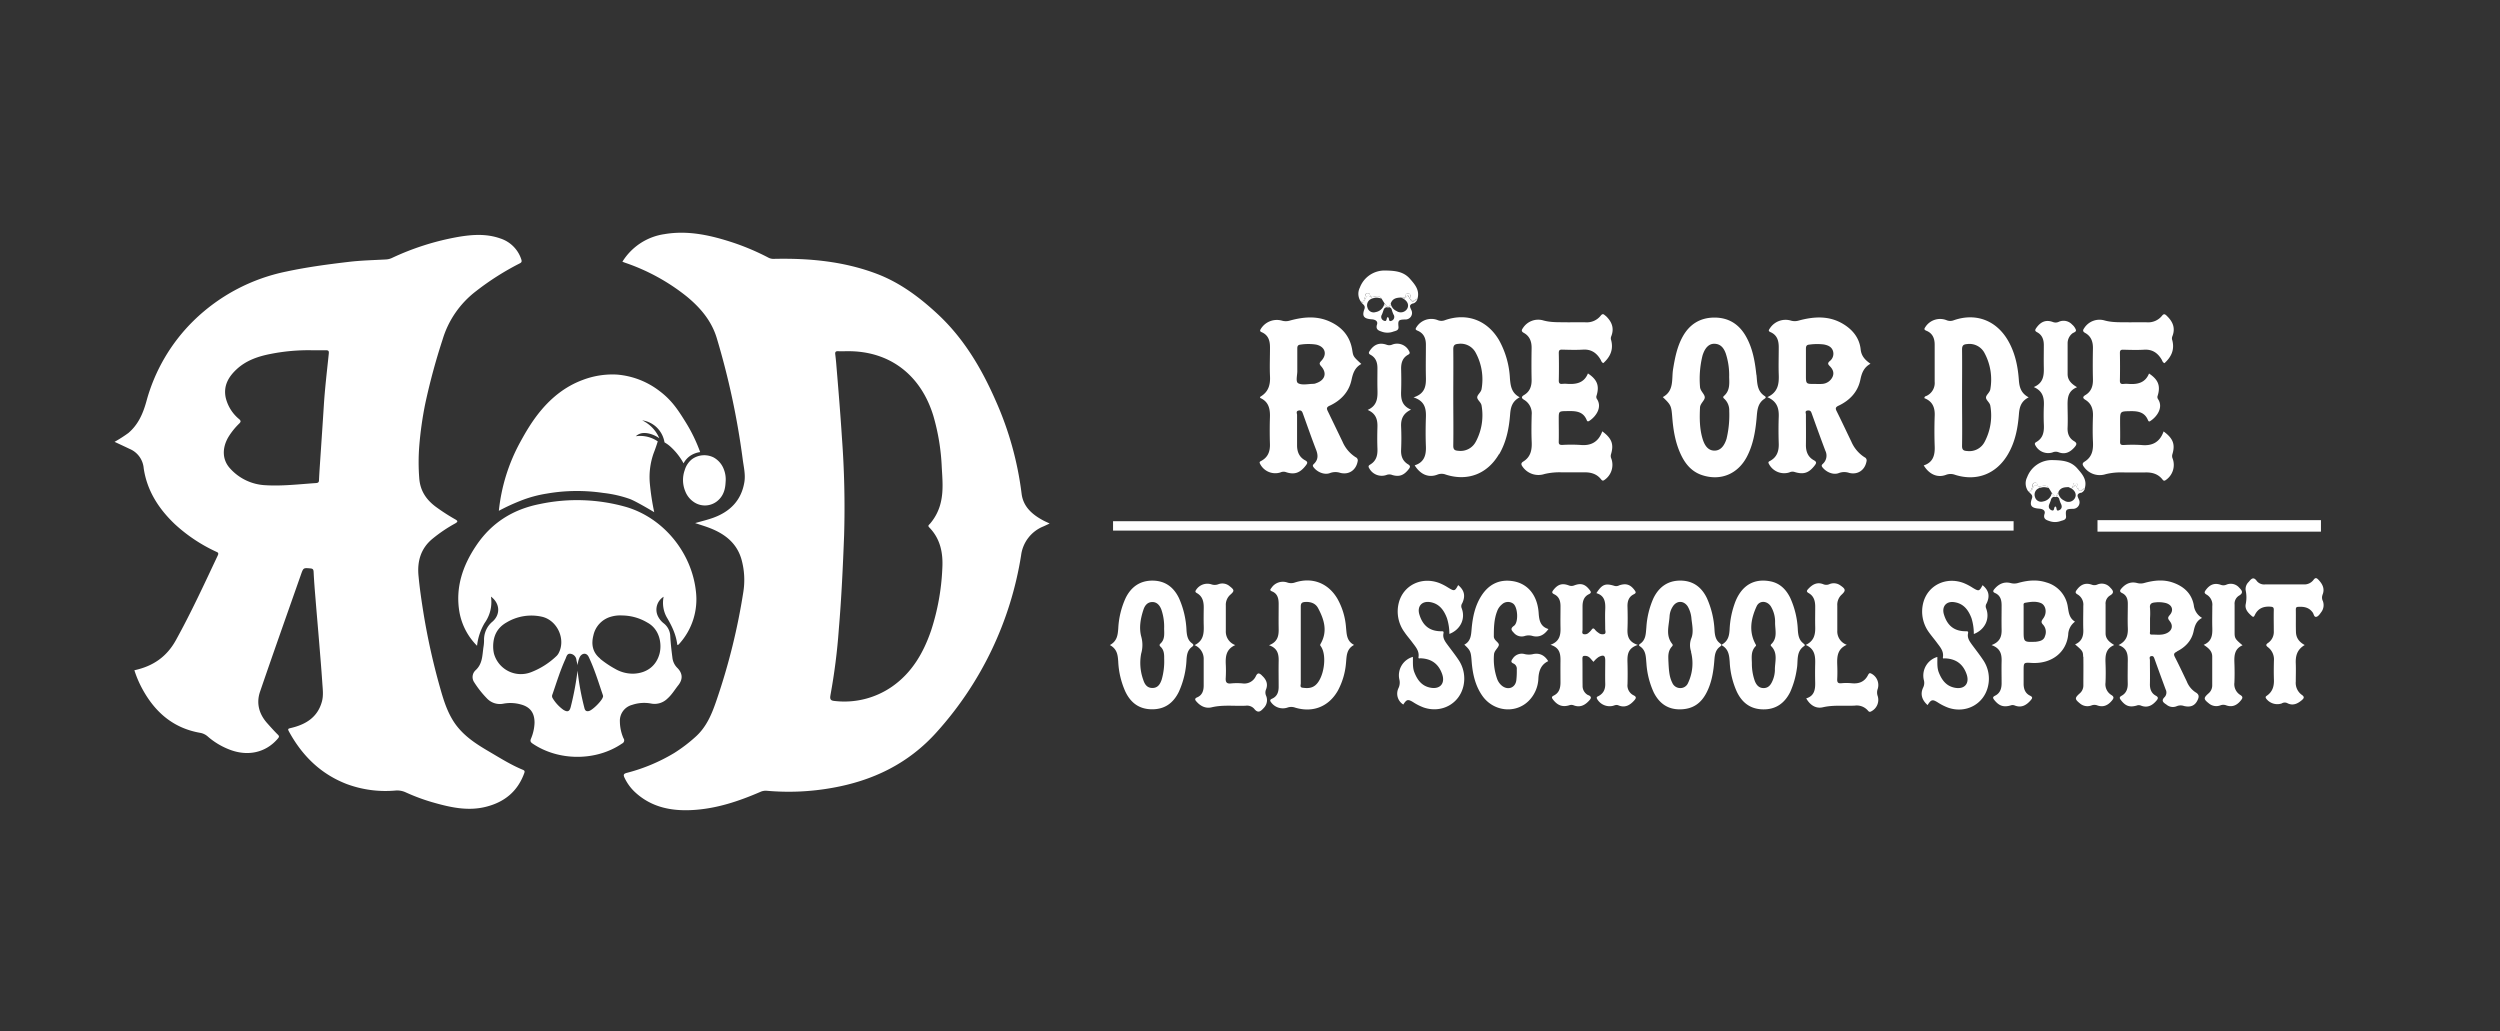 <svg viewBox="0 0 1019.99 420.7" xmlns:xlink="http://www.w3.org/1999/xlink" xmlns="http://www.w3.org/2000/svg" data-name="Layer 1" id="Layer_1"><rect x="0" y="0" width="1019.99" height="420.7" fill="#333333" stroke="none"/><defs><style>.cls-1{fill:none;}.cls-2{clip-path:url(#clip-path);}.cls-3{fill:#fff;}</style><clipPath id="clip-path"><rect height="589.81" width="825.74" y="-202.21" x="287.59" class="cls-1"></rect></clipPath></defs><title>LOGO HORIZONTAL BRANCO</title><g class="cls-2"><path d="M542.57,165.5c4.52-2.14,7.8-5.56,8.85-10.52.58-2.76,1.4-5.08,4-6.48-3.26-3-3.29-3-3.71-5.67-.87-5.51-4.05-9.27-9-11.56-5.36-2.5-10.89-2-16.4-.49a5.6,5.6,0,0,1-3.22.06,7.67,7.67,0,0,0-8.6,3.23c-.39.62-.63,1.08.24,1.45,2.82,1.21,3.45,3.58,3.42,6.36,0,3.85-.17,7.71,0,11.55.2,3.58-.64,6.49-3.88,8.39-.09.05-.1.25-.2.51,3.52,1.49,4.18,4.44,4.06,7.9-.12,3.64-.11,7.28,0,10.92.09,3-.76,5.36-3.48,6.86-.45.25-1,.39-.56,1.21a6.94,6.94,0,0,0,8.32,3.53,3,3,0,0,1,2.18-.15c3.5,1.23,5.85.36,8.2-2.72.66-.87.9-1.42-.29-2.06-2.48-1.34-3.34-3.58-3.3-6.32,0-4.06,0-8.12,0-12.17,0-.61-.6-1.58.65-1.83s1.5.61,1.81,1.48c1.76,4.86,3.45,9.74,5.31,14.55.85,2.19.87,4.06-.9,5.74-.46.45-.61.76-.14,1.37,1.51,2,4.47,3.25,6.72,2.36a6.32,6.32,0,0,1,4.18-.07c3.55.89,6.44-1.13,7.09-4.7a1.42,1.42,0,0,0-.82-1.69,14,14,0,0,1-5.34-6.3c-2-4.14-4-8.31-6-12.43-.58-1.16-.56-1.68.76-2.31M539,149.41c2.53,2.79,1.62,5.71-2,6.92a3.37,3.37,0,0,1-1,.27c-2.16,0-4.7.68-6.35-.24-1.18-.66-.25-3.51-.36-5.37,0-.77,0-1.54,0-2.31,0-2.17,0-4.35,0-6.51,0-1.08.34-1.49,1.4-1.58a20.92,20.92,0,0,1,6.27,0c3.6.78,4.68,3.83,2.21,6.54-.76.83-1.12,1.22-.16,2.28" class="cls-3"></path><path d="M750.18,165.5c4.51-2.16,7.79-5.57,8.83-10.54.57-2.75,1.41-5.06,4.14-6.55-2.18-1.52-3.7-3.11-4-5.8-.47-4.54-3.08-7.89-6.87-10.26-5.85-3.66-12.11-3.27-18.42-1.56a5.61,5.61,0,0,1-3.22,0,7.62,7.62,0,0,0-8.48,3.09c-.39.58-.93,1.15.15,1.61,2.83,1.22,3.44,3.6,3.41,6.37,0,3.64-.13,7.28,0,10.92s-.15,7.2-4.65,9.26c4,1.71,4.76,4.55,4.65,8-.13,3.64-.12,7.29,0,10.92.1,3-.68,5.52-3.49,7.06-.47.26-1,.42-.54,1.22a7,7,0,0,0,8.34,3.51,2.92,2.92,0,0,1,2-.23c3.86,1.23,6,.46,8.39-2.65.68-.9.83-1.43-.32-2.06-2.49-1.35-3.32-3.59-3.29-6.33.06-4.13,0-8.26,0-12.39,0-.54-.54-1.44.67-1.6s1.43.46,1.74,1.32c1.81,5.05,3.63,10.1,5.53,15.13a4.47,4.47,0,0,1-.93,5.2c-.45.44-.87.76-.27,1.52,1.57,2,4.48,3.25,6.73,2.33a6.25,6.25,0,0,1,4.18-.05c3.54.87,6.44-1.16,7.08-4.73a1.41,1.41,0,0,0-.84-1.67,14.23,14.23,0,0,1-5.34-6.32c-2-4.14-3.95-8.32-6-12.43-.62-1.22-.45-1.69.8-2.29m-3.72-16.21c1.21,1.16,2,2.6,1.29,4.34a5,5,0,0,1-4.27,3,22,22,0,0,1-2.93,0c-3.72.06-3.72.06-3.72-3.6s0-7.14,0-10.71c0-1.12.27-1.66,1.47-1.73a23,23,0,0,1,5.86-.05c1.58.32,3,.84,3.63,2.45a3.76,3.76,0,0,1-1.26,4.35c-.79.71-.88,1.17,0,2" class="cls-3"></path><path d="M611.67,185.31c2.92-5,4-10.54,4.45-16.22.21-2.86.81-5.38,3.92-7-3.37-1.75-3.75-4.66-4-7.76a35.68,35.68,0,0,0-4.45-15.57c-4.79-8.13-13.09-11.24-22-8.15a3.94,3.94,0,0,1-3,0,7.14,7.14,0,0,0-8.65,2.83c-.54.79-.49,1.1.43,1.48,2.53,1.05,3.4,3.13,3.39,5.73,0,4.34-.1,8.68,0,13,.11,3.64-.2,6.94-5.05,8.48,4.69,1.5,5.18,4.63,5.05,8.22-.13,3.92-.15,7.84,0,11.76.15,3.64-.73,6.54-4.58,7.74,2.36,3.78,5.71,5.19,9.31,3.78a4.64,4.64,0,0,1,3.38,0c8.91,2.87,17-.27,21.72-8.35m-9.4-5.21a7,7,0,0,1-7.1,3.86c-1.53-.09-2.19-.42-2.16-2.17.11-6.65,0-13.3,0-19.94,0-6.44.08-12.88,0-19.31,0-1.72.62-2.1,2.09-2.22a6.92,6.92,0,0,1,7.14,3.78,22.82,22.82,0,0,1,2.32,14.63c-.21,1.39-1.75,2.32-1.78,3.39s1.55,2,1.77,3.34a22.9,22.9,0,0,1-2.27,14.64" class="cls-3"></path><path d="M784.86,189.86c2.23,3.68,5.61,5.19,9.08,3.88a5.22,5.22,0,0,1,3.77,0c8.81,2.78,16.86-.4,21.53-8.41,2.93-5,4-10.53,4.46-16.21.21-2.87.79-5.4,4-7-3.1-1.66-3.78-4.08-4-6.9-.4-5.75-1.54-11.35-4.51-16.41-4.79-8.14-13.08-11.25-22-8.17a3.94,3.94,0,0,1-3,0,7.14,7.14,0,0,0-8.66,2.8c-.53.77-.54,1.1.41,1.5,2.53,1,3.41,3.11,3.4,5.71,0,5.05,0,10.08,0,15.12a5.81,5.81,0,0,1-3.2,5.69c-.36.19-1,.2-1,1,3.26,1.24,4.34,3.72,4.21,7.12-.15,4.19-.15,8.4,0,12.59.13,3.64-.72,6.55-4.57,7.75m17.81-49.54a6.94,6.94,0,0,1,7.15,3.78,22.87,22.87,0,0,1,2.31,14.63c-.21,1.39-1.75,2.31-1.77,3.39s1.54,2,1.76,3.34a23,23,0,0,1-2.26,14.64,7,7,0,0,1-7.11,3.86c-1.52-.09-2.19-.41-2.16-2.17.12-6.65,0-13.3,0-19.94,0-6.44.07-12.88,0-19.31,0-1.72.61-2.1,2.08-2.22" class="cls-3"></path><path d="M884,128.81c-.73-.68-1.16-.92-1.94.06A7.2,7.2,0,0,1,876,131.5c-2.45-.05-4.9,0-7.35,0-3.33-.07-6.63.17-10-.76a7.4,7.4,0,0,0-8.3,3.13c-.6.83-.67,1.37.36,1.95,2.49,1.37,3.25,3.63,3.2,6.36-.08,4.2-.1,8.4,0,12.6.07,2.74-.7,5-3.11,6.42-1.08.66-1.14,1.22,0,1.91,2.48,1.51,3.22,3.82,3.12,6.63-.12,3.49-.17,7,0,10.5s-.38,6.25-3.48,8.15c-1.07.66-.77,1.38-.11,2.22a7.88,7.88,0,0,0,8.82,2.84,25.43,25.43,0,0,1,6.82-.7c3.15,0,6.3.05,9.45,0,2.73-.05,5.13.66,6.86,2.88.54.69.88.59,1.5.12a7.47,7.47,0,0,0,2.68-8.58,2.57,2.57,0,0,1-.16-1.76c1.26-4.08.34-6.55-3.56-9.39-1.53,4.37-4.61,6-9,5.55a58,58,0,0,0-7.34,0c-1.1,0-1.44-.27-1.41-1.39.08-2.73,0-5.46,0-8.19,0-4.22,0-4.16,4.23-4.24,3-.05,5.76.37,7.11,3.59.21.47.41.85,1,.43,2.75-1.78,5.36-5.53,3.18-8.87a1.53,1.53,0,0,1-.17-1.51c1.21-4,.2-6.52-3.55-9-1.51,3.78-4.63,4.5-8.24,4.25a12.27,12.27,0,0,0-2.1,0c-1.14.13-1.57-.2-1.54-1.45.08-3.71.07-7.42,0-11.13,0-1.12.32-1.41,1.41-1.38,2.8.07,5.61.17,8.4,0,3.37-.23,5.58,1.28,7.21,4,.3.5.39,1.19,1.17,1.49,2.79-2.53,4.19-5.51,3.19-9.32a2.26,2.26,0,0,1,0-1.58c1.38-3.4.21-6.1-2.31-8.46" class="cls-3"></path><path d="M655,128.82c-.71-.67-1.15-1-1.94,0A7.18,7.18,0,0,1,647,131.5c-2.45-.05-4.9,0-7.35,0-3.33-.09-6.63.17-10-.77a7.39,7.39,0,0,0-8.3,3.12c-.59.81-.71,1.37.34,1.95,2.48,1.37,3.26,3.63,3.2,6.36-.07,4.2-.09,8.4,0,12.6.08,2.74-.67,5-3.1,6.42-1.4.84-.84,1.42.13,2a6.39,6.39,0,0,1,3,6.07c-.09,3.65-.16,7.29,0,10.92.16,3.36-.37,6.26-3.47,8.16-1.06.65-.81,1.37-.14,2.22a7.87,7.87,0,0,0,8.82,2.85,26.23,26.23,0,0,1,7-.69c3.08,0,6.16,0,9.24,0,2.74-.05,5.13.65,6.87,2.87.53.67.87.62,1.5.14a7.46,7.46,0,0,0,2.69-8.57,2.53,2.53,0,0,1-.16-1.77c1.25-4.11.35-6.52-3.55-9.4-1.54,4.34-4.6,6-9,5.55a59.91,59.91,0,0,0-7.34,0c-1.08,0-1.45-.24-1.42-1.37.08-3.08,0-6.16,0-9.24s0-3.15,3.18-3.19c3.35-.05,6.71-.18,8.26,3.74.17.44.46.59,1,.27,2.65-1.71,5.39-5.45,3.19-8.87a1.55,1.55,0,0,1-.18-1.51c1.21-4,.22-6.51-3.54-9-1.55,3.9-4.79,4.5-8.44,4.25a10.84,10.84,0,0,0-1.89,0c-1.12.13-1.59-.17-1.56-1.44.09-3.7.08-7.42,0-11.13,0-1.09.29-1.42,1.4-1.39,2.79.07,5.6.17,8.39,0,3.37-.23,5.59,1.27,7.22,4,.3.5.4,1.19,1.16,1.5,2.81-2.51,4.2-5.51,3.21-9.31a2.21,2.21,0,0,1,0-1.58c1.38-3.39.22-6.11-2.31-8.46" class="cls-3"></path><path d="M716.59,152.92c-.58-5.5-1.52-10.94-4.34-15.83s-7.08-7.56-12.88-7.52-10.11,2.78-12.89,7.86c-2.25,4.11-3.12,8.61-3.87,13.18-.67,4.06.55,8.84-4.2,11.4,3.42,3.25,3.49,3.61,3.87,8.32.42,5.31,1.29,10.54,3.64,15.4,1.9,3.93,4.63,7,9,8.27,7.41,2.23,14.3-.77,17.91-7.86,2.42-4.74,3.33-9.9,3.82-15.14.3-3.14.22-6.38,3.35-8.36.46-.29.56-.65.07-1-3.32-2.08-3.09-5.5-3.44-8.76m-12.94,10a6.35,6.35,0,0,1,1.83,4.75,41.6,41.6,0,0,1-.92,10.62c-.08.28-.11.56-.19.82-1,3.14-2.62,4.76-4.86,4.78s-3.88-1.48-4.87-4.71c-1.29-4.21-1.29-8.55-1.08-12.89.08-1.69,2-2.89,1.94-4.19s-1.85-2.52-1.94-4.22a39.64,39.64,0,0,1,1-12.7,7.3,7.3,0,0,1,.26-.79c1-2.74,2.61-4.19,4.72-4.09,2.56.11,3.77,1.86,4.54,4a28.56,28.56,0,0,1,1.37,9.62c.09,2.68.33,5.52-2.11,7.65-.69.6-.06,1,.31,1.33" class="cls-3"></path><path d="M648.08,283.68a4.18,4.18,0,0,1-2.39-3.95c-.06-3.68,0-7.37-.07-11.05,0-1.1.49-1.14,1.35-1.08,1.59.12,2.19,1.55,3.19,2.43a9.12,9.12,0,0,1,2.12-2c2-1,2.65-.61,2.65,1.5,0,3.1-.08,6.2,0,9.29.08,2.28-.61,4-2.67,5.14-.46.25-1.11.34-.62,1.26A5.91,5.91,0,0,0,658,288c.75-.19,1.4-.6,2.31-.22,2.63,1.11,4.67,0,6.45-2,.8-.9,1-1.47-.27-2.1a4.48,4.48,0,0,1-2.47-4.55q.11-4.2,0-8.4c-.08-3.1-.26-6.19,4.22-7.6-3.91-1.27-4.35-3.73-4.23-6.59.12-3,.09-6,0-9.07-.06-2.18.53-4,2.56-5,1.15-.55.82-1,.26-1.78-1.71-2.25-3.46-2.79-6.2-1.87a2.63,2.63,0,0,1-1.86.24c-3.82-1.19-5.11-.66-7.45,2.94,3.57,1.06,3.74,3.87,3.6,6.92-.11,2.58,0,5.16,0,7.74,0,.69.42,1.66-.31,2a2.55,2.55,0,0,1-2.49-.52,5.4,5.4,0,0,1-1.31-1.16c-.54-.71-.95-.81-1.49,0a6.25,6.25,0,0,1-1.07,1.11,2.22,2.22,0,0,1-2.23.62c-.75-.33-.34-1.18-.35-1.78,0-3.17,0-6.34,0-9.51,0-2.13.54-4,2.61-5,1.18-.56.79-1.08.22-1.81-1.76-2.26-3.46-2.81-6.19-1.78a3,3,0,0,1-2.29,0c-2.69-1-4.44-.39-6.2,1.83-.61.78-.83,1.26.29,1.8,2.06,1,2.59,2.84,2.57,5,0,2.87-.07,5.75,0,8.62s-.25,5.61-4.1,7c3.93,1.19,4.13,3.88,4.09,6.74s0,5.75,0,8.62c0,2.3-.53,4.25-2.74,5.35-.92.45-.91.85-.3,1.64,1.81,2.35,3.81,3.15,6.55,2.34a2.56,2.56,0,0,1,1.87,0c2.56,1,4.54,0,6.28-1.89.85-.92,1.2-1.57-.24-2.26" class="cls-3"></path><path d="M888.17,265.78c3.43-1.72,6-4.37,6.81-8.21.48-2.25,1.09-4.25,3.46-5.46a6.81,6.81,0,0,1-3.38-5.2c-.87-4.8-4.1-7.68-8.55-9.23-3.83-1.33-7.71-.91-11.53.14a5.37,5.37,0,0,1-3,.06c-2.63-.71-4.74.26-6.47,2.26-.65.75-.78,1.3.3,1.83,1.82.87,2.34,2.48,2.33,4.39,0,3.25-.12,6.49,0,9.72.14,2.95-.41,5.44-3.79,7.11,4,1.42,3.83,4.43,3.76,7.45,0,2.65-.07,5.31,0,8,.07,2.22-.47,4.11-2.53,5.24-1.09.6-.75,1.12-.18,1.86,1.81,2.32,3.5,2.94,6.37,2.12a2.29,2.29,0,0,1,1.67,0c2.68,1.09,4.68,0,6.39-2,.66-.81.92-1.36-.23-2-1.87-1-2.49-2.74-2.44-4.83.07-3.24,0-6.48,0-9.72,0-.56-.46-1.44.58-1.62.87-.15,1.07.51,1.31,1.17,1.48,4.15,3,8.29,4.52,12.42a2.73,2.73,0,0,1-.38,3.09c-1.67,1.6-.41,2.35.73,3.12a4,4,0,0,0,4.16.64,4.17,4.17,0,0,1,3-.08c2.74.64,4.48-.19,5.52-2.39.64-1.35.72-2.34-.87-3.23a9.45,9.45,0,0,1-3.54-4.42c-1.59-3.3-3.14-6.63-4.82-9.89-.61-1.19-.46-1.63.76-2.24m-2.93-12.5c1.58,1.87,1,4-1.27,5-2,.9-4,.5-6.08.53-1,0-.64-.81-.65-1.31,0-1.76,0-3.52,0-5.29a30.52,30.52,0,0,0,0-4.17c-.25-1.81.64-2.24,2.15-2.36a11.84,11.84,0,0,1,4.36.28c2.52.75,3.28,2.89,1.54,4.88-.88,1-.83,1.47,0,2.45" class="cls-3"></path><path d="M546,281.48a28.66,28.66,0,0,0,3.18-11.16c.26-2.69.16-5.55,3.28-7.19-3.07-1.59-3-4.36-3.28-7a28,28,0,0,0-3.57-11.94c-3.78-6.34-10.25-8.81-17.27-6.54a4.67,4.67,0,0,1-3.15,0,5.59,5.59,0,0,0-6.42,2.17c-.39.53-.93,1,.18,1.45,2.29.91,2.73,2.9,2.74,5.07,0,3.39-.06,6.79,0,10.17.07,2.87-.38,5.39-3.94,6.74,3.6,1.23,4,3.75,3.94,6.56-.07,3.47,0,6.93,0,10.4,0,2.11-.59,3.95-2.73,4.87-1,.44-.81.92-.24,1.62a5.93,5.93,0,0,0,6.54,2,4.61,4.61,0,0,1,3.13,0c7.35,2.23,13.92-.46,17.61-7.2m-14.57-.91c-1.19-.17-.72-1.12-.72-1.74,0-5.23,0-10.46,0-15.69s0-10.45,0-15.68c0-1.37.48-1.78,1.74-1.87,2.26-.15,4.25.52,5.3,2.47,2.51,4.66,4,9.51,1.06,14.58-.39.67,0,.85.24,1.27,2.43,3.79,1.07,12.72-2.34,15.6-1.55,1.33-3.36,1.32-5.22,1.06" class="cls-3"></path><path d="M699.44,269.49c.17-2.19.38-4.28,2.35-5.68.7-.49.58-.86,0-1.32-1.8-1.29-2.12-3.21-2.27-5.25A36,36,0,0,0,696.39,244c-2.18-4.5-5.68-7.09-10.77-7.12s-8.75,2.55-11,7.15A34.39,34.39,0,0,0,671.71,256c-.24,2.5-.16,5.08-2.6,6.71-.5.34-.5.69,0,1,2.52,1.68,2.37,4.36,2.62,6.91a33.69,33.69,0,0,0,3,11.91c2.25,4.46,5.75,7,10.92,6.88s8.44-2.55,10.65-6.89c2.07-4.06,2.79-8.5,3.14-13m-9.52-3.57a18.69,18.69,0,0,1-1.2,12.7,3.37,3.37,0,0,1-3.13,2.08,3.51,3.51,0,0,1-3.31-2.17c-1.3-2.56-1.4-5.36-1.59-9.13,0-1.36-.34-3.76,1.49-5.69.26-.28.41-.58.1-1-2.84-3.49-1.33-7.44-1.11-11.23a8.31,8.31,0,0,1,1.38-4.14c1.59-2.4,4.37-2.38,6,0a11.66,11.66,0,0,1,1.57,5.22c.32,2.56.87,5.32,0,7.65a7.81,7.81,0,0,0-.13,5.65" class="cls-3"></path><path d="M735.84,262.54c-1.87-1.35-2.17-3.33-2.33-5.46a34.94,34.94,0,0,0-3.13-13.22c-1.72-3.45-4.27-6-8.23-6.71-6.44-1.19-11.29,1.57-14,8a36,36,0,0,0-2.47,11.6c-.16,2.48-.5,4.89-3.45,6.39,3.1,1.59,3.28,4.25,3.49,7a33.22,33.22,0,0,0,2.93,12.15c2.17,4.48,5.57,7.06,10.73,7.13s8.75-2.53,11-7.05a35,35,0,0,0,2.72-9.49c.61-3.2-.44-7,3-9.3.56-.38.06-.74-.29-1m-11.65,10.68a11.67,11.67,0,0,1-1.07,4.7c-.7,1.58-1.68,2.78-3.58,2.77s-2.91-1.28-3.54-2.84a21.13,21.13,0,0,1-1.21-7.36c-.07-2.41-.42-4.88,1.51-6.86.43-.43,0-.73-.16-1.13-2.67-5.16-1.66-10.28.59-15.18,1.14-2.46,4.24-2.31,5.77,0a12.15,12.15,0,0,1,1.76,6.73c0,3,1.1,6.24-1.6,8.76a.51.51,0,0,0,0,.77c2.85,2.84,1.51,6.38,1.51,9.65" class="cls-3"></path><path d="M486.35,262.47c-1.81-1.28-2.11-3.22-2.26-5.26A35.74,35.74,0,0,0,481,244c-2.18-4.49-5.67-7.08-10.75-7.11s-8.75,2.52-11,7.11a33.89,33.89,0,0,0-3,12.35c-.2,2.62-.41,5.19-3.42,6.83,3,1.64,3.22,4.12,3.4,6.67a33.69,33.69,0,0,0,2.93,12.36c2.19,4.56,5.65,7.17,10.9,7.18s8.71-2.63,10.92-7.17A35.46,35.46,0,0,0,484.1,269c.15-2,.47-3.81,2.19-5.06.66-.49.88-.88.06-1.46m-12.87,1.36c1.45,1.34,1.52,3.08,1.5,4.88a27,27,0,0,1-1,8.5c-.61,1.81-1.51,3.44-3.75,3.47s-3.22-1.52-3.8-3.36a20.33,20.33,0,0,1-.84-10.65,12.58,12.58,0,0,0,.06-6.86c-1-3.58-.33-7.45.87-11.06.55-1.69,1.6-3.08,3.56-3.13s3.15,1.41,3.78,3.16a21.47,21.47,0,0,1,1.1,7.69c.05,2.25.31,4.44-1.49,6.09-.52.47-.43.85,0,1.27" class="cls-3"></path><path d="M625.52,266.87a7.58,7.58,0,0,1-3.45,0,4.37,4.37,0,0,0-4.85,1.8c-.65.89-1,1.54.37,2.09a2.34,2.34,0,0,1,1.25,2.41,32.47,32.47,0,0,1-.19,4.41c-.39,3-3.29,4.12-5.73,2.31a6.44,6.44,0,0,1-2.13-3,24.2,24.2,0,0,1-1.25-9.78c.07-1.6,1.52-2.53,1.94-3.75s-2-1.93-2-3.7c0-3.48.06-6.91,1.32-10.21a6.34,6.34,0,0,1,2-2.87,3.58,3.58,0,0,1,4.5-.35c2,1.32,2.34,7.73.4,9.09-1.63,1.14-1,1.88-.08,2.84a4.16,4.16,0,0,0,4.39,1.35,5.46,5.46,0,0,1,3-.11c2.87.86,5-.28,6.75-2.76-3.38-1-3.82-3.71-4-6.66-.54-7.31-4.61-12.14-11-12.94-5.36-.68-9.46,1.55-12.33,6-2.61,4.06-3.57,8.65-4,13.39-.22,2.56-.27,5.19-3,6.59,2.54,2.35,2.7,2.86,3,6.87.4,5,1.42,9.76,4.32,13.94,4.49,6.46,13.45,7.49,18.86,2.21a13.63,13.63,0,0,0,4.05-9.29c.18-3.11,1.09-5.61,4-7-1.49-2.46-3.57-3.44-6.24-2.87" class="cls-3"></path><path d="M843.68,247.73a12.12,12.12,0,0,0-8.74-10.09c-3.85-1.27-7.72-.87-11.53.2a5.47,5.47,0,0,1-3,.06c-2.73-.7-4.89.32-6.66,2.38-.54.64-.87,1.2.2,1.66,2.26,1,2.7,2.91,2.7,5.09,0,3.25-.07,6.49,0,9.73.08,2.8-.57,5.12-4.12,6.43,3.74,1.34,4.2,3.83,4.12,6.66s0,5.9,0,8.85c0,2.21-.56,4.1-2.68,5.15-1.09.54-.9,1-.26,1.8,1.88,2.33,3.72,3,6.59,2.17a2.32,2.32,0,0,1,1.66,0c2.77,1.11,4.82-.09,6.59-2.16.65-.75.88-1.25-.24-1.8-2.12-1-2.73-2.93-2.68-5.15,0-1.69,0-3.39,0-5.08,0-3.37,0-3.35,3.29-3.16,8.15.46,14.17-4.3,14.9-11.53a6.81,6.81,0,0,1,2.77-5.3c-2.35-1.46-2.54-3.72-2.91-5.9m-9.39,12c-.61,1.69-2.27,1.91-3.82,2.12-.14,0-.29,0-.44,0-4.2.14-4.4,0-4.4-4.18v-4c0-2.13,0-4.26,0-6.39,0-.54-.21-1.22.68-1.37,2.11-.36,4.23-.71,6.3.11s2.72,3.94,1.07,6.23c-.71,1-1.16,1.55-.08,2.65a4.42,4.42,0,0,1,.68,4.77" class="cls-3"></path><path d="M804.33,262.7c-.93-1.27-1.73-2.61-1.38-4.27.19-.91-.22-.88-.92-.88-4.63,0-7.51-2.21-8.91-6.84-1-3.29,1-5.61,4.41-5,3.72.62,5.6,3.27,6.83,6.5a21.47,21.47,0,0,1,.95,6.47c4.54-1.75,6.69-6.22,5-10.53a2.15,2.15,0,0,1,.24-2c1.41-3,.86-5.3-1.67-7.4-1.35,2.56-1.53,2.57-4.13,1a21.3,21.3,0,0,0-3.7-1.92c-7.17-2.64-14.58,1-16.39,8.18a14.33,14.33,0,0,0,2.36,12c1,1.4,2.09,2.67,3.08,4,1.32,1.83,3,3.51,2.61,6.08-.12.81.44.51.82.52,4.47.17,7.38,2.29,8.84,6.48,1.26,3.62-.69,6.13-4.44,5.57s-5.66-3.11-6.93-6.36c-.77-2-.51-4.14-.58-6.27a7.89,7.89,0,0,0-5.51,9.38,4.33,4.33,0,0,1-.26,3.1c-1.26,2.6-.56,5.06,1.79,7.16,1.45-2.28,2-2.43,4.13-1.1a21.88,21.88,0,0,0,4.32,2.18c7.24,2.48,14.61-1.48,16.23-8.84A13.54,13.54,0,0,0,809,269.11c-1.47-2.2-3.12-4.27-4.68-6.41" class="cls-3"></path><path d="M572.53,287.46c1.36-2.13,1.9-2.28,4-1a21.39,21.39,0,0,0,4.32,2.19c7.25,2.48,14.61-1.48,16.24-8.84A13.62,13.62,0,0,0,595,269.11c-1.47-2.2-3.13-4.27-4.69-6.41-.93-1.27-1.73-2.61-1.38-4.27.19-.91-.21-.88-.92-.88-4.62,0-7.51-2.21-8.91-6.84-1-3.29,1-5.61,4.41-5.05,3.72.63,5.6,3.28,6.83,6.51a21.16,21.16,0,0,1,1,6.47c4.54-1.75,6.69-6.22,5-10.53a2.12,2.12,0,0,1,.25-2c1.4-3,.86-5.3-1.67-7.4-1.36,2.56-1.54,2.58-4.13,1a21.64,21.64,0,0,0-3.51-1.82c-7.24-2.78-14.75.85-16.59,8.09a14.3,14.3,0,0,0,2.37,12c.94,1.4,2.08,2.67,3.07,4,1.32,1.82,3,3.51,2.62,6.08-.13.81.43.51.81.52,4.48.16,7.38,2.29,8.84,6.48,1.26,3.62-.69,6.13-4.44,5.57s-5.66-3.11-6.92-6.37c-.78-2-.51-4.14-.59-6.26a7.82,7.82,0,0,0-5.53,9.17,5.27,5.27,0,0,1-.31,3.51,5.2,5.2,0,0,0,2,6.81" class="cls-3"></path><path d="M947.55,242.73c1.05-2.42.08-4.4-1.62-6.18-.73-.77-1.24-1-2,0a4.63,4.63,0,0,1-4,1.89H924.21a3.89,3.89,0,0,1-3.38-1.31c-1.5-2.16-2.42-.81-3.44.36a3.93,3.93,0,0,0-1.15,3.44,13.52,13.52,0,0,1,0,5.56c-.41,2.11,1,3.56,2.5,4.87.77.68,1,0,1.24-.48,1.3-2.68,3.49-3.55,6.35-3.36,1,.07,1.4.26,1.37,1.36-.08,2.87,0,5.74,0,8.61a5.45,5.45,0,0,1-2.28,4.78c-1.13.74-.93,1.17,0,1.87a6.25,6.25,0,0,1,2.33,5.46c-.06,2.57-.09,5.15,0,7.73s-.52,4.79-2.71,6.39c-.41.31-1,.53-.42,1.35a5.7,5.7,0,0,0,6.3,1.94,2.33,2.33,0,0,1,2.25-.15c2.2,1.17,4.09.36,5.86-1.11.94-.79,1.38-1.38.05-2.29a6,6,0,0,1-2.41-5.39c0-2.43.09-4.87,0-7.29-.13-3.05.43-5.73,3.65-7.61-2.41-1.3-3.52-3.05-3.58-5.34-.09-3,0-6-.05-9,0-.62,0-1.17.86-1.23,2.39-.16,4.53.17,6.05,2.34.45.62.5,2,1.54,1.7.73-.19,1.35-1.1,1.85-1.8a4.76,4.76,0,0,0,.74-4.59,3.13,3.13,0,0,1-.16-2.52" class="cls-3"></path><path d="M514.83,275.53c-1-.87-1.65-1.25-2.43.3a5.15,5.15,0,0,1-5.44,3,23.87,23.87,0,0,0-4.63,0c-1.94.23-2.37-.56-2.23-2.33a50.13,50.13,0,0,0,0-5.75c-.1-3.08.23-5.93,3.89-7.56a5.83,5.83,0,0,1-3.86-5.73c0-3.47,0-6.93,0-10.39a5.5,5.5,0,0,1,1.76-4.36c1.82-1.59,1.78-2-.18-3.53a4.57,4.57,0,0,0-4.56-.84,4.13,4.13,0,0,1-2.94.06,5.47,5.47,0,0,0-6.19,2.24c-.49.69-.32,1,.3,1.34,2.38,1.35,2.83,3.58,2.8,6.06s-.07,4.87,0,7.3c.1,3.19-.17,6.16-3.74,7.87a6.09,6.09,0,0,1,3.72,5.86c0,3.54,0,7.08,0,10.61,0,2.11-.59,4-2.74,4.87-1,.43-.84,1-.25,1.63,1.67,1.94,3.83,3,6.28,2.39,4.6-1.09,9.23-.43,13.85-.64a3.92,3.92,0,0,1,3.42,1.2c1.72,2.22,2.87.91,4.09-.43a4.51,4.51,0,0,0,.85-4.75,3.28,3.28,0,0,1-.12-2.52c1-2.37.15-4.26-1.69-5.88" class="cls-3"></path><path d="M740.59,278.44c.07,2.92-.36,5.52-3.66,6.49,1.59,2.82,4,4.3,6.81,3.63,4.31-1,8.64-.45,13-.67a6,6,0,0,1,5.34,2c.41.51.74.72,1.44.31A5.25,5.25,0,0,0,766.1,284a4.25,4.25,0,0,1,0-2.92,5.24,5.24,0,0,0-2.56-6.22c-.77-.43-1-.13-1.35.47-1.39,2.82-3.72,3.75-6.75,3.43a21.72,21.72,0,0,0-4.19,0c-1.45.14-1.74-.46-1.67-1.76.11-2,.08-4,0-6-.1-3.2.1-6.25,3.9-7.92a5.82,5.82,0,0,1-3.87-5.82c0-3.38,0-6.78,0-10.16a5.62,5.62,0,0,1,1.68-4.4c1.86-1.69,1.78-2.35-.35-3.8a4.6,4.6,0,0,0-4.4-.63,3.15,3.15,0,0,1-2.52.14c-2.58-1.09-4.54,0-6.28,1.89-.61.65-.82,1.11.15,1.66,2.21,1.23,2.72,3.32,2.71,5.65,0,2.73-.07,5.46,0,8.18.08,3-.41,5.72-3.88,7.34,3.76,1.61,3.95,4.59,3.87,7.73-.06,2.5-.06,5,0,7.51" class="cls-3"></path><path d="M829.82,157.94c3.73,1.64,4.21,4.45,4.07,7.64-.11,2.58-.11,5.18,0,7.76.13,2.9-.33,5.44-3.09,7-.49.29-.81.58-.39,1.33a5.9,5.9,0,0,0,7,2.92,3.26,3.26,0,0,1,2.4-.11c2.75,1.11,4.85,0,6.65-2.08.83-1,1.06-1.63-.25-2.41-2.06-1.23-2.75-3.17-2.64-5.54.11-2.59.05-5.18,0-7.77,0-3.42-.45-6.95,3.86-8.7-2.38-1.41-3.85-2.91-3.85-5.37,0-4.19,0-8.39,0-12.59a5.13,5.13,0,0,1,1.79-3.87c.56-.52,1.82-.65,1.59-1.58a5.23,5.23,0,0,0-1.56-2.17,4.73,4.73,0,0,0-5.39-1.12,3,3,0,0,1-2.36.13c-2.87-1.08-5-.22-6.85,2.39-.53.77-.69,1.21.31,1.74,2.08,1.1,2.76,3,2.76,5.27,0,3.08-.07,6.16,0,9.24s-.15,6.23-4.07,7.85" class="cls-3"></path><path d="M567.84,193.74c3,.95,4.92.24,6.93-2.35.66-.84.71-1.36-.27-1.94-2.29-1.38-3-3.49-2.85-6.08q.2-4.62,0-9.24c-.13-3,.66-5.39,4.05-7-3.81-1.58-4.16-4.39-4.05-7.51s.08-6.15,0-9.23c0-2.42.61-4.42,2.83-5.65.66-.36.86-.7.44-1.45a5.45,5.45,0,0,0-6.94-2.68,2.92,2.92,0,0,1-2.16.07c-3-1.07-5.25-.16-7,2.51-.51.78-.43,1.14.37,1.58,2.15,1.17,2.81,3.14,2.8,5.46,0,2.73-.06,5.46,0,8.19.09,3.48.24,6.95-4,8.83,3.36,1.44,4.08,3.9,4,6.87s-.12,5.88,0,8.81-.49,5.13-3,6.64c-.62.36-.84.73-.35,1.49a5.79,5.79,0,0,0,7,2.74,3.26,3.26,0,0,1,2.2-.08" class="cls-3"></path><path d="M850,268c.06,3.9,0,7.81,0,11.71a4.22,4.22,0,0,1-1.57,3.27c-2,1.81-1.95,2.28.16,4a4.68,4.68,0,0,0,4.77.82,3.25,3.25,0,0,1,2.32,0c2.49.89,4.41-.05,6-2,.77-.93.9-1.53-.23-2.23a5.13,5.13,0,0,1-2.41-5.08c.12-2.65.11-5.31,0-8-.11-3,0-5.81,3.56-7.32-2.09-1.27-3.55-2.53-3.53-4.82,0-3.9,0-7.81,0-11.72a3.84,3.84,0,0,1,1.73-3.62c2-1.13,1.34-2.11.16-3.29a4.53,4.53,0,0,0-5.23-1.24,3,3,0,0,1-2.29.07c-2.56-.89-4.49-.11-6.12,2.11-.6.81-.72,1.28.3,1.86a4.81,4.81,0,0,1,2.36,4.66c0,3.24-.11,6.49,0,9.73.1,2.68-.61,4.8-3.35,6,3,2.56,3.25,2.83,3.28,5" class="cls-3"></path><path d="M915,263.32c-2.9-2.42-3.26-2.87-3.29-4.91,0-3.9,0-7.81,0-11.71a3.86,3.86,0,0,1,1.72-3.63c2-1.13,1.36-2.1.17-3.29a4.53,4.53,0,0,0-5.23-1.24,3,3,0,0,1-2.29.07c-2.56-.9-4.49-.12-6.12,2.11-.59.81-.73,1.28.29,1.86a4.76,4.76,0,0,1,2.36,4.66c0,2.94-.09,5.9,0,8.84s-.13,5.6-3.52,7c2,1.32,3.52,2.57,3.49,4.88,0,3.91,0,7.81,0,11.72a4.24,4.24,0,0,1-1.57,3.27c-2,1.81-2,2.28.16,4a4.68,4.68,0,0,0,4.77.82,3.25,3.25,0,0,1,2.32,0c2.48.89,4.41,0,6-2,.78-.92.92-1.53-.22-2.22a5.16,5.16,0,0,1-2.41-5.09c.11-2.65.1-5.31,0-7.95-.11-3,0-5.82,3.34-7.24" class="cls-3"></path><path d="M829.26,198.11c.14-.46,0-1,.68-1.12s1.1,0,1.23.53c.35,1.36,1.17.91,2.08.75s2.1-.25,2.7.92c.42.66.83,1.32,1.24,2,1.36,1.73,1.54,1.7,2.63-.44.8-1.77,2.38-2,4.06-2,.71-.19,1.89.58,1.92-1,0-.4.47-.69.94-.67a1,1,0,0,1,1,.9c0,.14,0,.28,0,.42.18,1.38.49,2.49,2.12,1.11a3,3,0,0,1,.74-.38c1-3.42-1.09-5.75-3.06-8-2.72-3.14-6.38-3.35-10.28-3.42a10.76,10.76,0,0,0-10.2,7,5.52,5.52,0,0,0,.45,5.74c1.42-.08,1.42-1.29,1.72-2.21" class="cls-3"></path><path d="M557,120.79c.15-.45,0-1,.68-1.11s1.1,0,1.23.52c.36,1.37,1.17.92,2.08.76s2.1-.25,2.71.92l1.24,2c1.36,1.73,1.54,1.7,2.62-.43.81-1.78,2.39-2,4.07-2.06.71-.18,1.89.59,1.92-1,0-.4.47-.68.93-.66a1,1,0,0,1,1,.9,2.71,2.71,0,0,1,0,.41c.18,1.38.49,2.49,2.13,1.11a3.41,3.41,0,0,1,.74-.37c.94-3.42-1.1-5.76-3.07-8-2.72-3.14-6.38-3.35-10.28-3.41a10.76,10.76,0,0,0-10.2,7,5.53,5.53,0,0,0,.46,5.74c1.41-.08,1.42-1.29,1.71-2.22" class="cls-3"></path><path d="M849,201.11a2.61,2.61,0,0,0,1.68-2.06c-2.15,1.9-2.15,1.9-3.94-1.29a3,3,0,0,1-1.81,1.47l.08,0c1.69,1,2.3,2.57,1.54,4a3,3,0,0,1-4.35,1,4.16,4.16,0,0,1-2.3-2.6c-.39.6-.72.94-1.05,1a1.37,1.37,0,0,1,1.34,1.08,10.65,10.65,0,0,0,.64,1.77c.6,1.13.43,2.14-.68,2.67-1.54.74-.74-1.27-1.58-1.5-.77.24-.17,2.18-1.63,1.49-1.12-.54-1.28-1.54-.73-2.67a16.88,16.88,0,0,0,.64-1.77,1.58,1.58,0,0,1,1.53-1.06,4,4,0,0,1-1.33-1.05,4.37,4.37,0,0,1-3.46,3,2.6,2.6,0,0,1-3.32-1.82,2.82,2.82,0,0,1,1.5-3.54,4.33,4.33,0,0,1,2.83-.5,3.86,3.86,0,0,0-1.4,0c-.41,0-1,.32-1.22.07-2-2-2.31,0-3,1.2-.35.67-.82,1-1.43.22.35,1.11,2.1,1.43,1.47,3.16-1.07,2.91-.24,3.92,3,4.15,1.32.1,2.62.69,2.14,2.15-.69,2.13.87,2.52,2,2.92a6.77,6.77,0,0,0,4.53,0c.84-.33,2.41-.36,2.25-2-.26-2.64,0-2.94,2.68-3a2.66,2.66,0,0,0,2.53-3.89c-.43-1-1.18-2.08.76-2.67" class="cls-3"></path><path d="M829,200.1c.65-1.24,1-3.19,3-1.2.25.25.81,0,1.22-.07a3.86,3.86,0,0,1,1.4,0,6.46,6.46,0,0,1,1.4.33c-.6-1.17-1.7-1.1-2.7-.92s-1.73.61-2.08-.75c-.13-.51-.72-.61-1.23-.53s-.54.66-.68,1.12c-.3.93-.3,2.13-1.72,2.21.61.74,1.08.45,1.43-.22" class="cls-3"></path><path d="M839.82,200.73c-1.09,2.14-1.27,2.17-2.63.44a4.44,4.44,0,0,1-.19.55,4,4,0,0,0,1.33,1.05,2.66,2.66,0,0,1,.28,0l.19,0c.33-.1.66-.44,1.05-1a2.93,2.93,0,0,1,0-1" class="cls-3"></path><path d="M847.77,198.32c0-.14,0-.28,0-.42a1,1,0,0,0-1-.9c-.47,0-.93.27-.94.67,0,1.59-1.21.82-1.92,1l1,.55a3,3,0,0,0,1.81-1.47c1.79,3.19,1.79,3.19,3.94,1.29a3,3,0,0,0-.74.38c-1.64,1.38-1.94.27-2.12-1.11" class="cls-3"></path><path d="M576.65,123.79a2.57,2.57,0,0,0,1.69-2.05c-2.15,1.9-2.15,1.9-4-1.3a2.92,2.92,0,0,1-1.8,1.47l.08,0c1.69,1,2.3,2.56,1.54,4a3.05,3.05,0,0,1-4.36,1,4.17,4.17,0,0,1-2.29-2.6c-.39.59-.72.94-1,1a1.32,1.32,0,0,1,1.31,1,13,13,0,0,0,.72,2,1.68,1.68,0,0,1-.86,2.59c-1.41.54-.59-1.29-1.54-1.52-.61.43-.15,2.05-1.51,1.46a1.64,1.64,0,0,1-.85-2.43c.33-.69.52-1.45.8-2.16a1.49,1.49,0,0,1,1.45-.92,3.89,3.89,0,0,1-1.32-1,4.37,4.37,0,0,1-3.46,3,2.59,2.59,0,0,1-3.32-1.82,2.81,2.81,0,0,1,1.49-3.53,4.31,4.31,0,0,1,2.84-.51,3.86,3.86,0,0,0-1.4,0c-.42.06-1,.32-1.22.07-2-2-2.31,0-3,1.2-.36.67-.83,1-1.43.23.34,1.1,2.1,1.42,1.46,3.15-1.07,2.91-.23,3.93,3,4.16,1.32.09,2.62.68,2.14,2.14-.69,2.13.86,2.52,2,2.92a6.77,6.77,0,0,0,4.53,0c.84-.34,2.4-.36,2.24-2-.25-2.64,0-2.93,2.68-3a2.66,2.66,0,0,0,2.54-3.89c-.43-1-1.18-2.07.75-2.67" class="cls-3"></path><path d="M575.47,121a2.71,2.71,0,0,0,0-.41,1,1,0,0,0-1-.9c-.46,0-.93.26-.93.66,0,1.6-1.21.83-1.92,1l1,.55a3,3,0,0,0,1.8-1.47c1.8,3.2,1.8,3.2,4,1.3a3.41,3.41,0,0,0-.74.37c-1.64,1.38-2,.27-2.13-1.11" class="cls-3"></path><path d="M567.52,123.42c-1.08,2.13-1.26,2.16-2.62.43a4.6,4.6,0,0,1-.19.56,3.89,3.89,0,0,0,1.32,1l.24,0a1.85,1.85,0,0,1,.24,0c.33-.09.66-.44,1-1a3.21,3.21,0,0,1,0-1" class="cls-3"></path><path d="M556.68,122.78c.65-1.24,1-3.18,3-1.2.25.25.8,0,1.22-.07a3.86,3.86,0,0,1,1.4,0,7.31,7.31,0,0,1,1.4.34c-.61-1.18-1.71-1.11-2.71-.92s-1.72.61-2.08-.76c-.13-.5-.71-.61-1.23-.52s-.53.66-.68,1.11c-.29.93-.3,2.14-1.71,2.22.6.73,1.07.44,1.43-.23" class="cls-3"></path></g><rect height="3.83" width="367.42" y="212.65" x="454.12" class="cls-3"></rect><rect height="4.69" width="91.17" y="212.22" x="855.77" class="cls-3"></rect><path d="M58.62,191c1.32,9.09,6.05,16.5,12.63,22.77A64.92,64.92,0,0,0,88,225c.72.35,1.4.46.85,1.62C83.37,238.24,78,249.9,71.76,261.19,68,268,62.41,271.82,54.83,273.46a42.85,42.85,0,0,0,3,7.16C63,290.36,70.51,297.06,81.7,299a6.32,6.32,0,0,1,3.17,1.58,29.55,29.55,0,0,0,8.63,5.19c7.57,3,15,1.31,19.88-4.46.5-.6.65-.92,0-1.56-1.55-1.53-3-3.16-4.46-4.8-3.27-3.73-4.42-8.1-2.82-12.76,5.45-15.95,11.1-31.83,16.68-47.74,1-2.82,1-2.79,3.85-2.54.95.08,1.27.38,1.32,1.41.18,3.75.49,7.5.8,11.24.43,5.37.91,10.74,1.35,16.11.49,6,1,11.94,1.4,17.92.16,2.52.53,5.09-.15,7.6-1.75,6.5-6.64,9.42-12.71,10.84-1,.25-1.36.3-.77,1.38,5.41,9.93,13,17.42,23.71,21.52a45.49,45.49,0,0,0,19.74,2.61,8.34,8.34,0,0,1,4.25.75,80.1,80.1,0,0,0,10.58,3.95c7.22,2.08,14.51,3.82,22.06,1.94s12.93-6.22,15.65-13.65c.3-.81.25-1.13-.57-1.47-4.85-2-9.26-4.79-13.76-7.43-5.29-3.1-10.38-6.37-14-11.57-3-4.39-4.54-9.34-5.95-14.36A272.59,272.59,0,0,1,172.76,250c-.8-5-1.54-10-2-15-.59-5.91.88-11.25,5.75-15.23a60.19,60.19,0,0,1,9.13-6.17c1.41-.78,1.1-1.14,0-1.76a79.93,79.93,0,0,1-7.6-4.9c-4.14-3-6.66-6.76-7-12a84.39,84.39,0,0,1,0-12.72,145.65,145.65,0,0,1,2.46-17.52,259.37,259.37,0,0,1,7.07-26.15,38.83,38.83,0,0,1,13.67-19.77A109.72,109.72,0,0,1,212,107.49c.81-.4,1-.76.66-1.74a13.27,13.27,0,0,0-8.56-8.47c-5.65-2-11.45-1.59-17.17-.62a107.14,107.14,0,0,0-27.13,8.64,6.54,6.54,0,0,1-2.43.56c-5.08.28-10.18.39-15.23,1-8.48,1-17,2.14-25.32,3.93a75.71,75.71,0,0,0-37.72,19.95A72.69,72.69,0,0,0,59.69,163.9c-1.39,4.95-3.33,9.37-7.3,12.75a56.08,56.08,0,0,1-5.65,3.62c2.16,1,4.15,1.93,6.14,2.88a9.38,9.38,0,0,1,5.74,7.8M97.56,171a16.21,16.21,0,0,1-5.48-8.79c-1-4.87,1.19-8.53,4.53-11.61,3.91-3.6,8.8-5.24,13.91-6.22a78.87,78.87,0,0,1,16.65-1.48c2,0,3.89,0,5.83,0,1.13,0,1.24.43,1.14,1.41-.72,6.94-1.55,13.87-2,20.84-.42,6.72-.88,13.44-1.33,20.16-.23,3.51-.49,7-.66,10.54,0,.94-.37,1.18-1.27,1.24-6.9.47-13.81,1.3-20.72.87a20.66,20.66,0,0,1-14.26-6.81c-3.19-3.45-3.42-8.2-.73-12.82a28,28,0,0,1,4.43-5.52c.73-.74.74-1.08,0-1.79" class="cls-3"></path><path d="M280,120.82c5.69,4.64,10.35,10.06,12.49,17.3A314.12,314.12,0,0,1,303,187.21c.39,3.12,1.21,6.26.71,9.42-1.2,7.46-5.78,12.1-12.69,14.61-2.25.82-4.6,1.37-7.41,2.18,2.14.71,3.82,1.21,5.46,1.82,6.51,2.43,11.67,6.27,13.55,13.36a31.25,31.25,0,0,1,.67,12.84,258.75,258.75,0,0,1-10.84,43.94c-1.94,5.74-4.13,11.26-8.86,15.4a61.79,61.79,0,0,1-8.57,6.48,72.61,72.61,0,0,1-19.22,8.05c-1.34.35-1.58.77-1,2a19.23,19.23,0,0,0,4.41,6c6.69,6.13,14.83,7.68,23.53,7.17,9.65-.56,18.67-3.58,27.46-7.38a5.27,5.27,0,0,1,2.63-.47,100.7,100.7,0,0,0,26.52-1.15c16.76-2.93,31.31-9.92,42.85-22.82a140.47,140.47,0,0,0,34.41-72.11,14.68,14.68,0,0,1,9.11-11.78c.78-.35,1.55-.72,2.53-1.18-1.08-.52-1.92-.87-2.71-1.3-4.46-2.41-8.11-5.61-8.74-10.93a133.15,133.15,0,0,0-10.57-37.9c-5.8-13.24-13.08-25.51-23.79-35.43-7.3-6.76-15.25-12.71-24.63-16.28-13.48-5.13-27.6-6.44-41.92-6.14a4.48,4.48,0,0,1-2.27-.43A98.43,98.43,0,0,0,299.14,99c-9.12-3-18.39-5.12-28.08-3.47a24.26,24.26,0,0,0-17.12,11.25l1.13.43A82.86,82.86,0,0,1,280,120.82m58.81,162.85a245.53,245.53,0,0,0,3.42-26.91c1.09-12.82,1.68-25.68,2.17-38.55a386.27,386.27,0,0,0-.9-39.68c-.65-10.18-1.5-20.35-2.35-30.51-.1-1.15-.23-2.3-.37-3.45-.11-.88.13-1.34,1.15-1.28,1.33.07,2.67,0,4,0,17-.09,29.81,9.64,34.9,26.46a87.68,87.68,0,0,1,3.4,20.78c.25,4.67.73,9.33-.29,14a20.36,20.36,0,0,1-4.54,9.19c-.37.42-1,.72-.28,1.45,4.61,4.7,5.71,10.57,5.34,16.82a94.29,94.29,0,0,1-4.6,25.34c-3.13,9.07-7.78,17.11-15.83,22.75A34.11,34.11,0,0,1,340.57,286c-1.4-.13-2.12-.44-1.75-2.33" class="cls-3"></path><path d="M254.4,301.27a17.64,17.64,0,0,1-1.49-6.88,6.69,6.69,0,0,1,5-6.8,15.25,15.25,0,0,1,7.72-.55,7.44,7.44,0,0,0,6.66-2c1.8-1.57,3-3.64,4.46-5.48,1.93-2.44,1.79-4.87-.41-7.07a6.9,6.9,0,0,1-2-4.17c-.37-2.88-.71-5.77-.87-8.67a6.94,6.94,0,0,0-2.68-5.34,8.32,8.32,0,0,1-2.53-3.28,6.17,6.17,0,0,1,2.5-7.56A12.17,12.17,0,0,0,272,251.8c2.12,3.55,3.87,7.19,4.33,11.29.2,0,.28.07.31.05a6.25,6.25,0,0,0,.64-.62,27.09,27.09,0,0,0,6.64-21.33c-1.75-15.83-13.3-29.93-28.6-34.39a73.31,73.31,0,0,0-35-1.17c-11,2.14-19.79,7.65-26.05,17-5.54,8.24-8.57,17.22-6.79,27.28a25.83,25.83,0,0,0,7.16,13.57,22.9,22.9,0,0,1,3.08-9.28,14.71,14.71,0,0,0,2.59-10.79c3.59,2.67,4,7.1.75,10.1a9.58,9.58,0,0,0-3.57,7.75,16.52,16.52,0,0,1-.23,2.71c-.51,3.35-.32,6.85-3.25,9.51a3.78,3.78,0,0,0-.54,4.89,40.27,40.27,0,0,0,5.17,6.55,7.24,7.24,0,0,0,6.77,2.17,15.75,15.75,0,0,1,6.86.26c4,1,5.85,3.42,5.82,7.59a18.27,18.27,0,0,1-1.48,6.51c-.35.88-.15,1.36.66,1.91,10.65,7.23,26,7.24,36.53,0a1.43,1.43,0,0,0,.65-2.07m-37.87-27a11.4,11.4,0,0,1-15.06-7.68,13.25,13.25,0,0,1-.31-3.06c.07-4.19,1.68-7.43,5.44-9.58a19.69,19.69,0,0,1,14.31-2.38c6.42,1.36,10.06,9.32,6.88,15.05a4.62,4.62,0,0,1-.9,1.12,31.31,31.31,0,0,1-10.36,6.53M246,284.31c-.28,1.51-4.26,5.46-5.76,5.8-1.18.26-1.59-.33-1.83-1.36a107.4,107.4,0,0,1-2.77-15.13,120.53,120.53,0,0,1-2.77,14.75c-.47,1.93-1.3,2.29-3,1.24a16,16,0,0,1-4.4-4.77,1.61,1.61,0,0,1-.06-1.56c1.67-4.85,3.17-9.76,5.3-14.43.4-.89.62-2.22,1.89-2.13a2.81,2.81,0,0,1,2.59,2.62c.1.58.28,1.14.52,2.07a8.57,8.57,0,0,1,.87-3.42c1-1.66,2.77-1.7,3.59,0,2.4,5,4,10.36,5.79,15.59a1.44,1.44,0,0,1,.07.71m-1.12-15.56c-3.16-2.52-3.73-5.85-2.81-9.47a10.09,10.09,0,0,1,7.23-7.66,13.29,13.29,0,0,1,4.49-.49A20.43,20.43,0,0,1,264.1,254c5.09,2.72,6,8.72,5,12.67-1.33,5-5.15,7.92-10.47,8.18a14.31,14.31,0,0,1-7.63-1.94,40.45,40.45,0,0,1-6.16-4.14" class="cls-3"></path><path d="M266.93,209a99.49,99.49,0,0,1-1.81-11.89A29.18,29.18,0,0,1,266.65,185c1.16-3,1.71-4.92,1.71-4.92a12.81,12.81,0,0,0-4.18-1.87,12.64,12.64,0,0,0-4.78-.22,5,5,0,0,1,2.5-1.25c3.66-.54,7.1,2.07,7.1,2.07a14.34,14.34,0,0,0-7-7.31,10.81,10.81,0,0,1,5.76,2.71,11,11,0,0,1,3.36,6.28,13.59,13.59,0,0,1,2.7,2,25.77,25.77,0,0,1,5.07,6.55,8.61,8.61,0,0,1,2.62-3,9.46,9.46,0,0,1,4.15-1.59,63.86,63.86,0,0,0-5.95-12.26c-2.84-4.56-5.48-8.78-10.56-12.6a32.74,32.74,0,0,0-17.41-6.76,34,34,0,0,0-14,2.19c-14.44,5.35-21.66,18.42-25.48,25.34a74.08,74.08,0,0,0-8.73,28.05,80.94,80.94,0,0,1,8.73-4.05A49.87,49.87,0,0,1,223,201.4a70.52,70.52,0,0,1,12-1.07,72.55,72.55,0,0,1,11.1.78A48.9,48.9,0,0,1,257,203.59c2.63,1,9.92,5.38,9.92,5.38" class="cls-3"></path><path d="M282.37,187.32a8.89,8.89,0,0,0-3,4.47,12,12,0,0,0,.22,8.66,9.29,9.29,0,0,0,3.47,4.36,8,8,0,0,0,10.27-1c2.45-2.41,2.63-5.57,2.72-7.25a11.09,11.09,0,0,0-.73-5.07,9.17,9.17,0,0,0-4.17-4.86A8.55,8.55,0,0,0,282.37,187.32Z" class="cls-3"></path></svg>